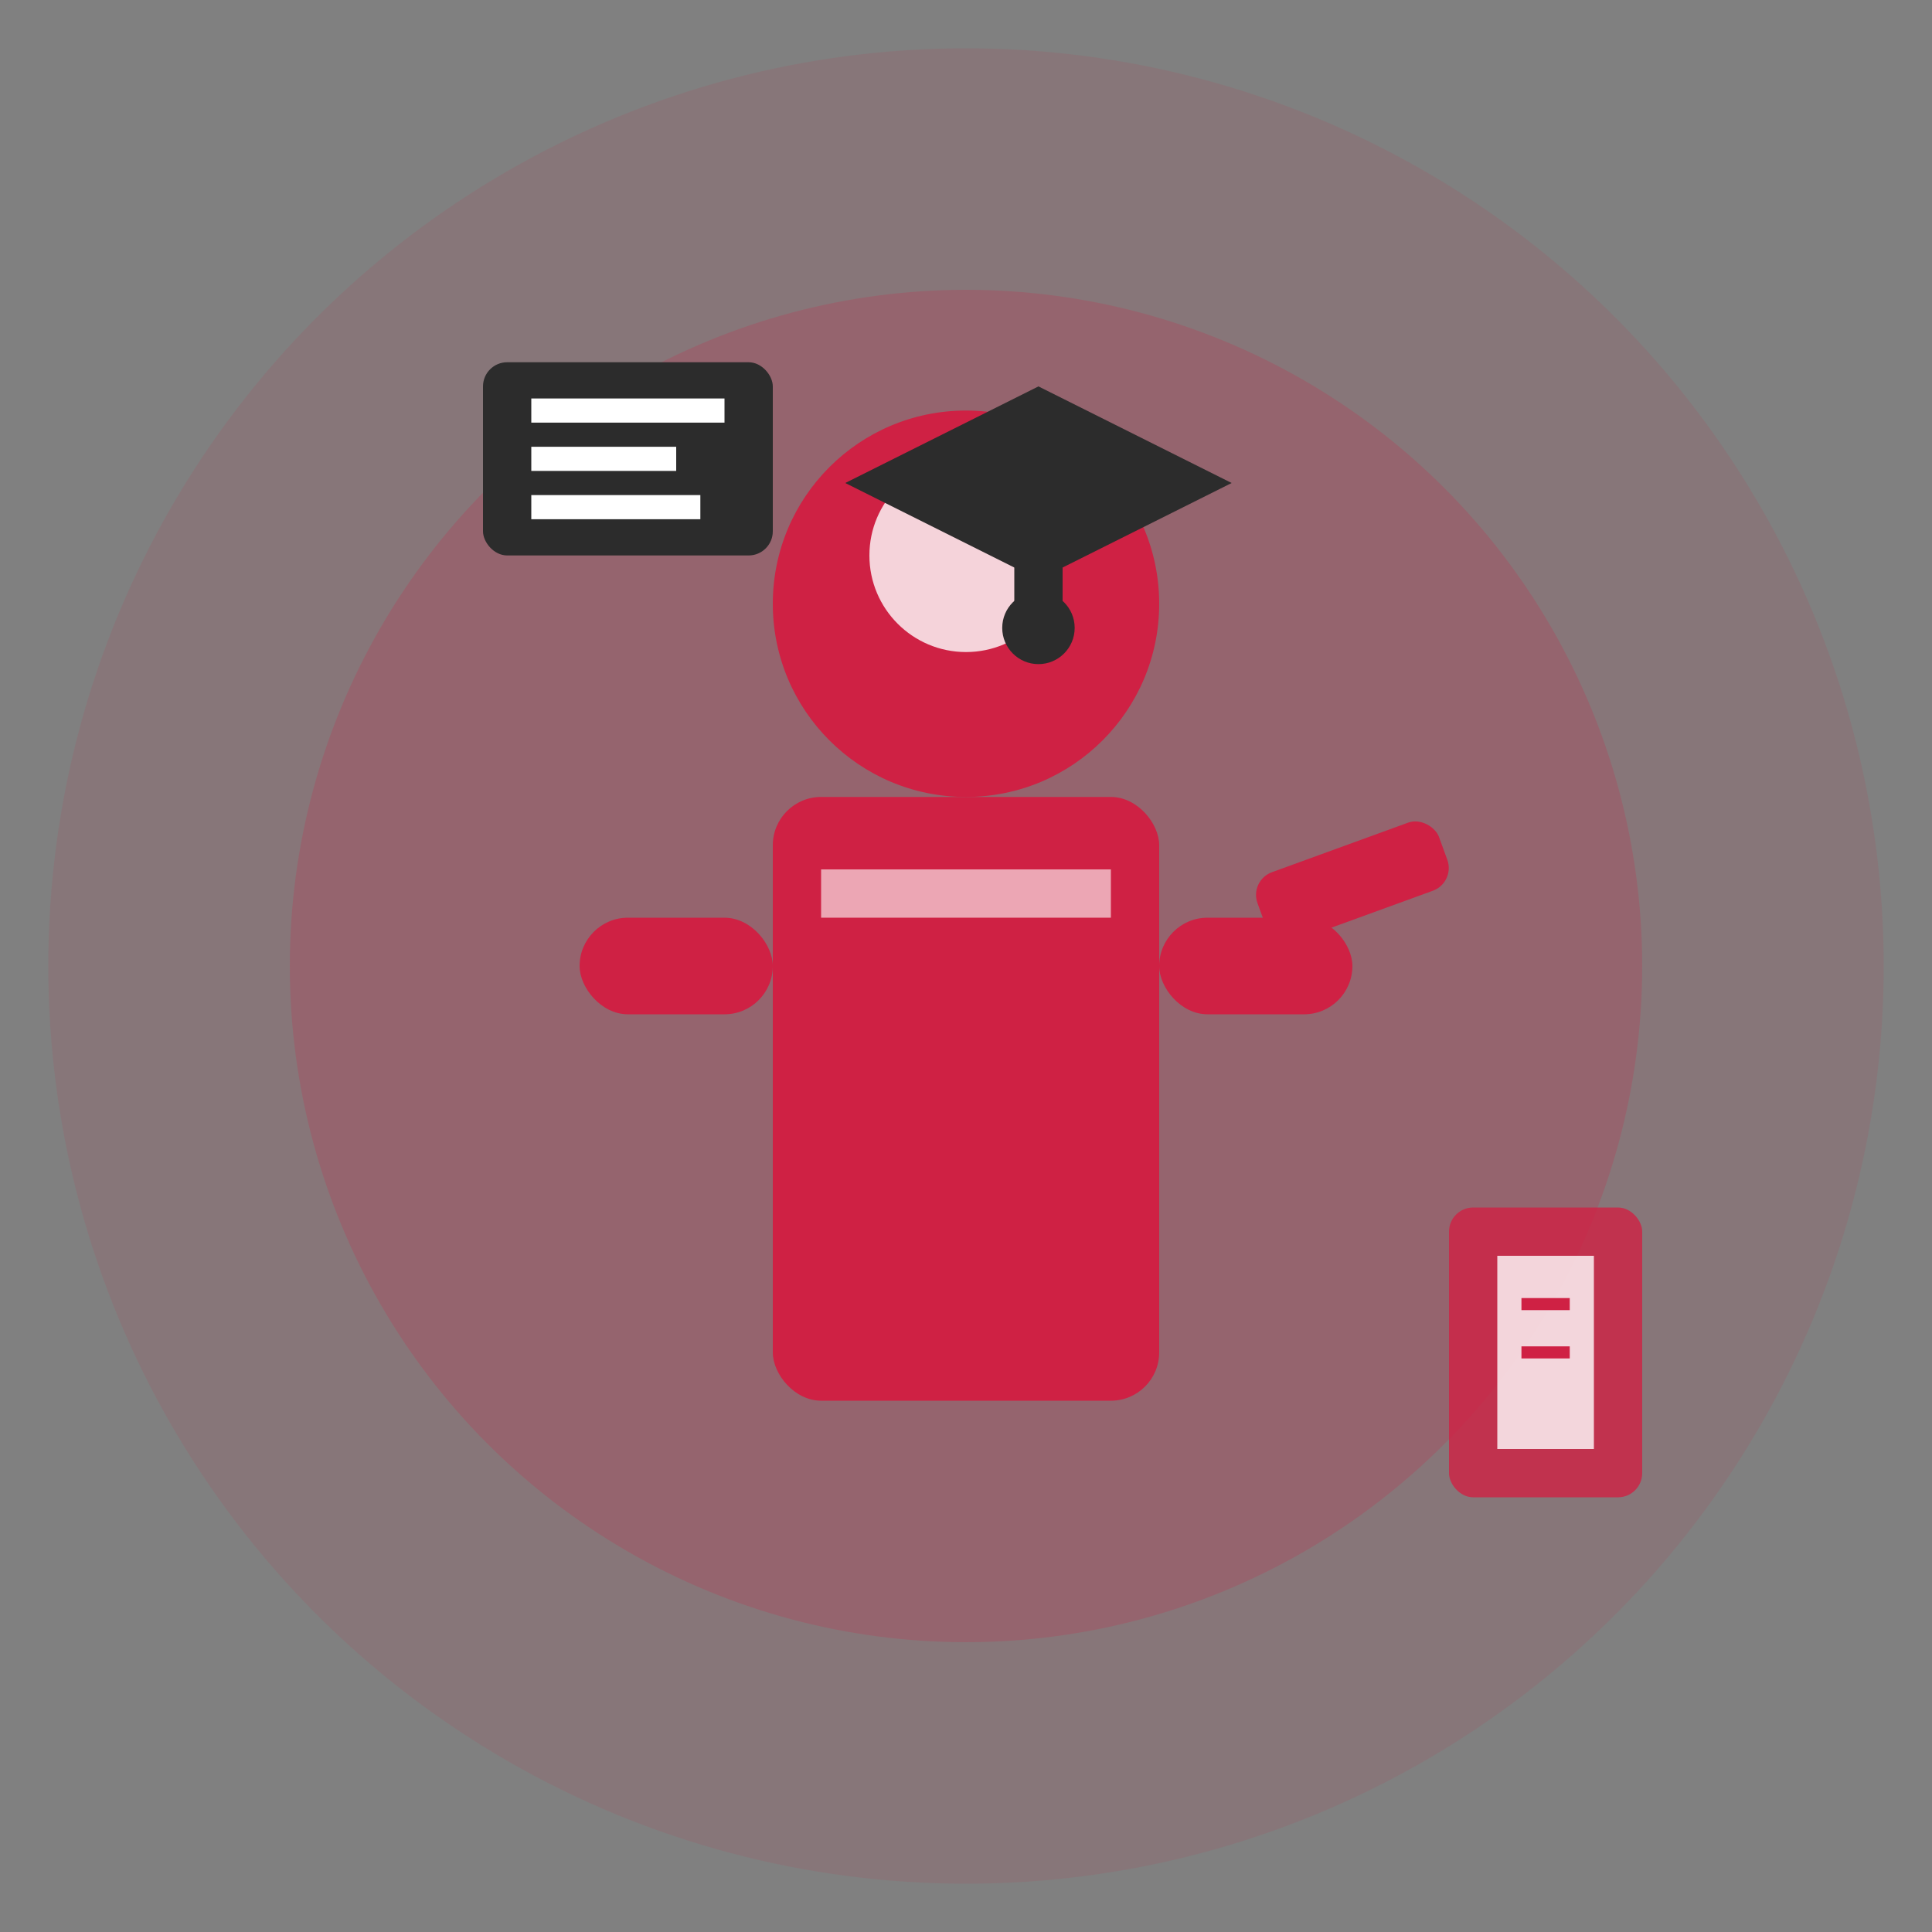 <svg width="80" height="80" viewBox="0 0 80 80" fill="none" xmlns="http://www.w3.org/2000/svg">
  <rect x="0" y="0" width="80" height="80" fill="#808080" stroke="none"/>
  <circle cx="40" cy="40" r="38" fill="#cf2144" opacity="0.1"/>
  <circle cx="40" cy="40" r="28" fill="#cf2144" opacity="0.2"/>
  
  <!-- Teacher figure -->
  <circle cx="40" cy="25" r="8" fill="#cf2144"/> <!-- Head -->
  <rect x="32" y="33" width="16" height="25" fill="#cf2144" rx="2"/> <!-- Body -->
  
  <!-- Arms -->
  <rect x="24" y="38" width="8" height="4" fill="#cf2144" rx="2"/>
  <rect x="48" y="38" width="8" height="4" fill="#cf2144" rx="2"/>
  
  <!-- Pointing gesture -->
  <rect x="52" y="35" width="8" height="3" fill="#cf2144" rx="1" transform="rotate(-20 56 36.5)"/>
  
  <!-- Teacher details -->
  <circle cx="40" cy="23" r="4" fill="white" opacity="0.8"/> <!-- Face highlight -->
  <rect x="34" y="36" width="12" height="2" fill="white" opacity="0.6"/> <!-- Tie/shirt detail -->
  
  <!-- Chalkboard/presentation -->
  <rect x="20" y="15" width="12" height="8" fill="#2c2c2c" rx="1"/>
  <line x1="22" y1="17" x2="30" y2="17" stroke="white" stroke-width="1"/>
  <line x1="22" y1="19" x2="28" y2="19" stroke="white" stroke-width="1"/>
  <line x1="22" y1="21" x2="29" y2="21" stroke="white" stroke-width="1"/>
  
  <!-- Books/materials -->
  <rect x="60" y="50" width="8" height="12" fill="#cf2144" opacity="0.8" rx="1"/>
  <rect x="62" y="52" width="4" height="8" fill="white" opacity="0.8"/>
  <line x1="63" y1="54" x2="65" y2="54" stroke="#cf2144" stroke-width="0.5"/>
  <line x1="63" y1="56" x2="65" y2="56" stroke="#cf2144" stroke-width="0.5"/>
  
  <!-- Graduation cap -->
  <g transform="translate(35,12)">
    <polygon points="0,8 8,4 16,8 8,12" fill="#2c2c2c"/>
    <rect x="7" y="8" width="2" height="6" fill="#2c2c2c"/>
    <circle cx="8" cy="14" r="1.5" fill="#2c2c2c"/>
  </g>
</svg>
